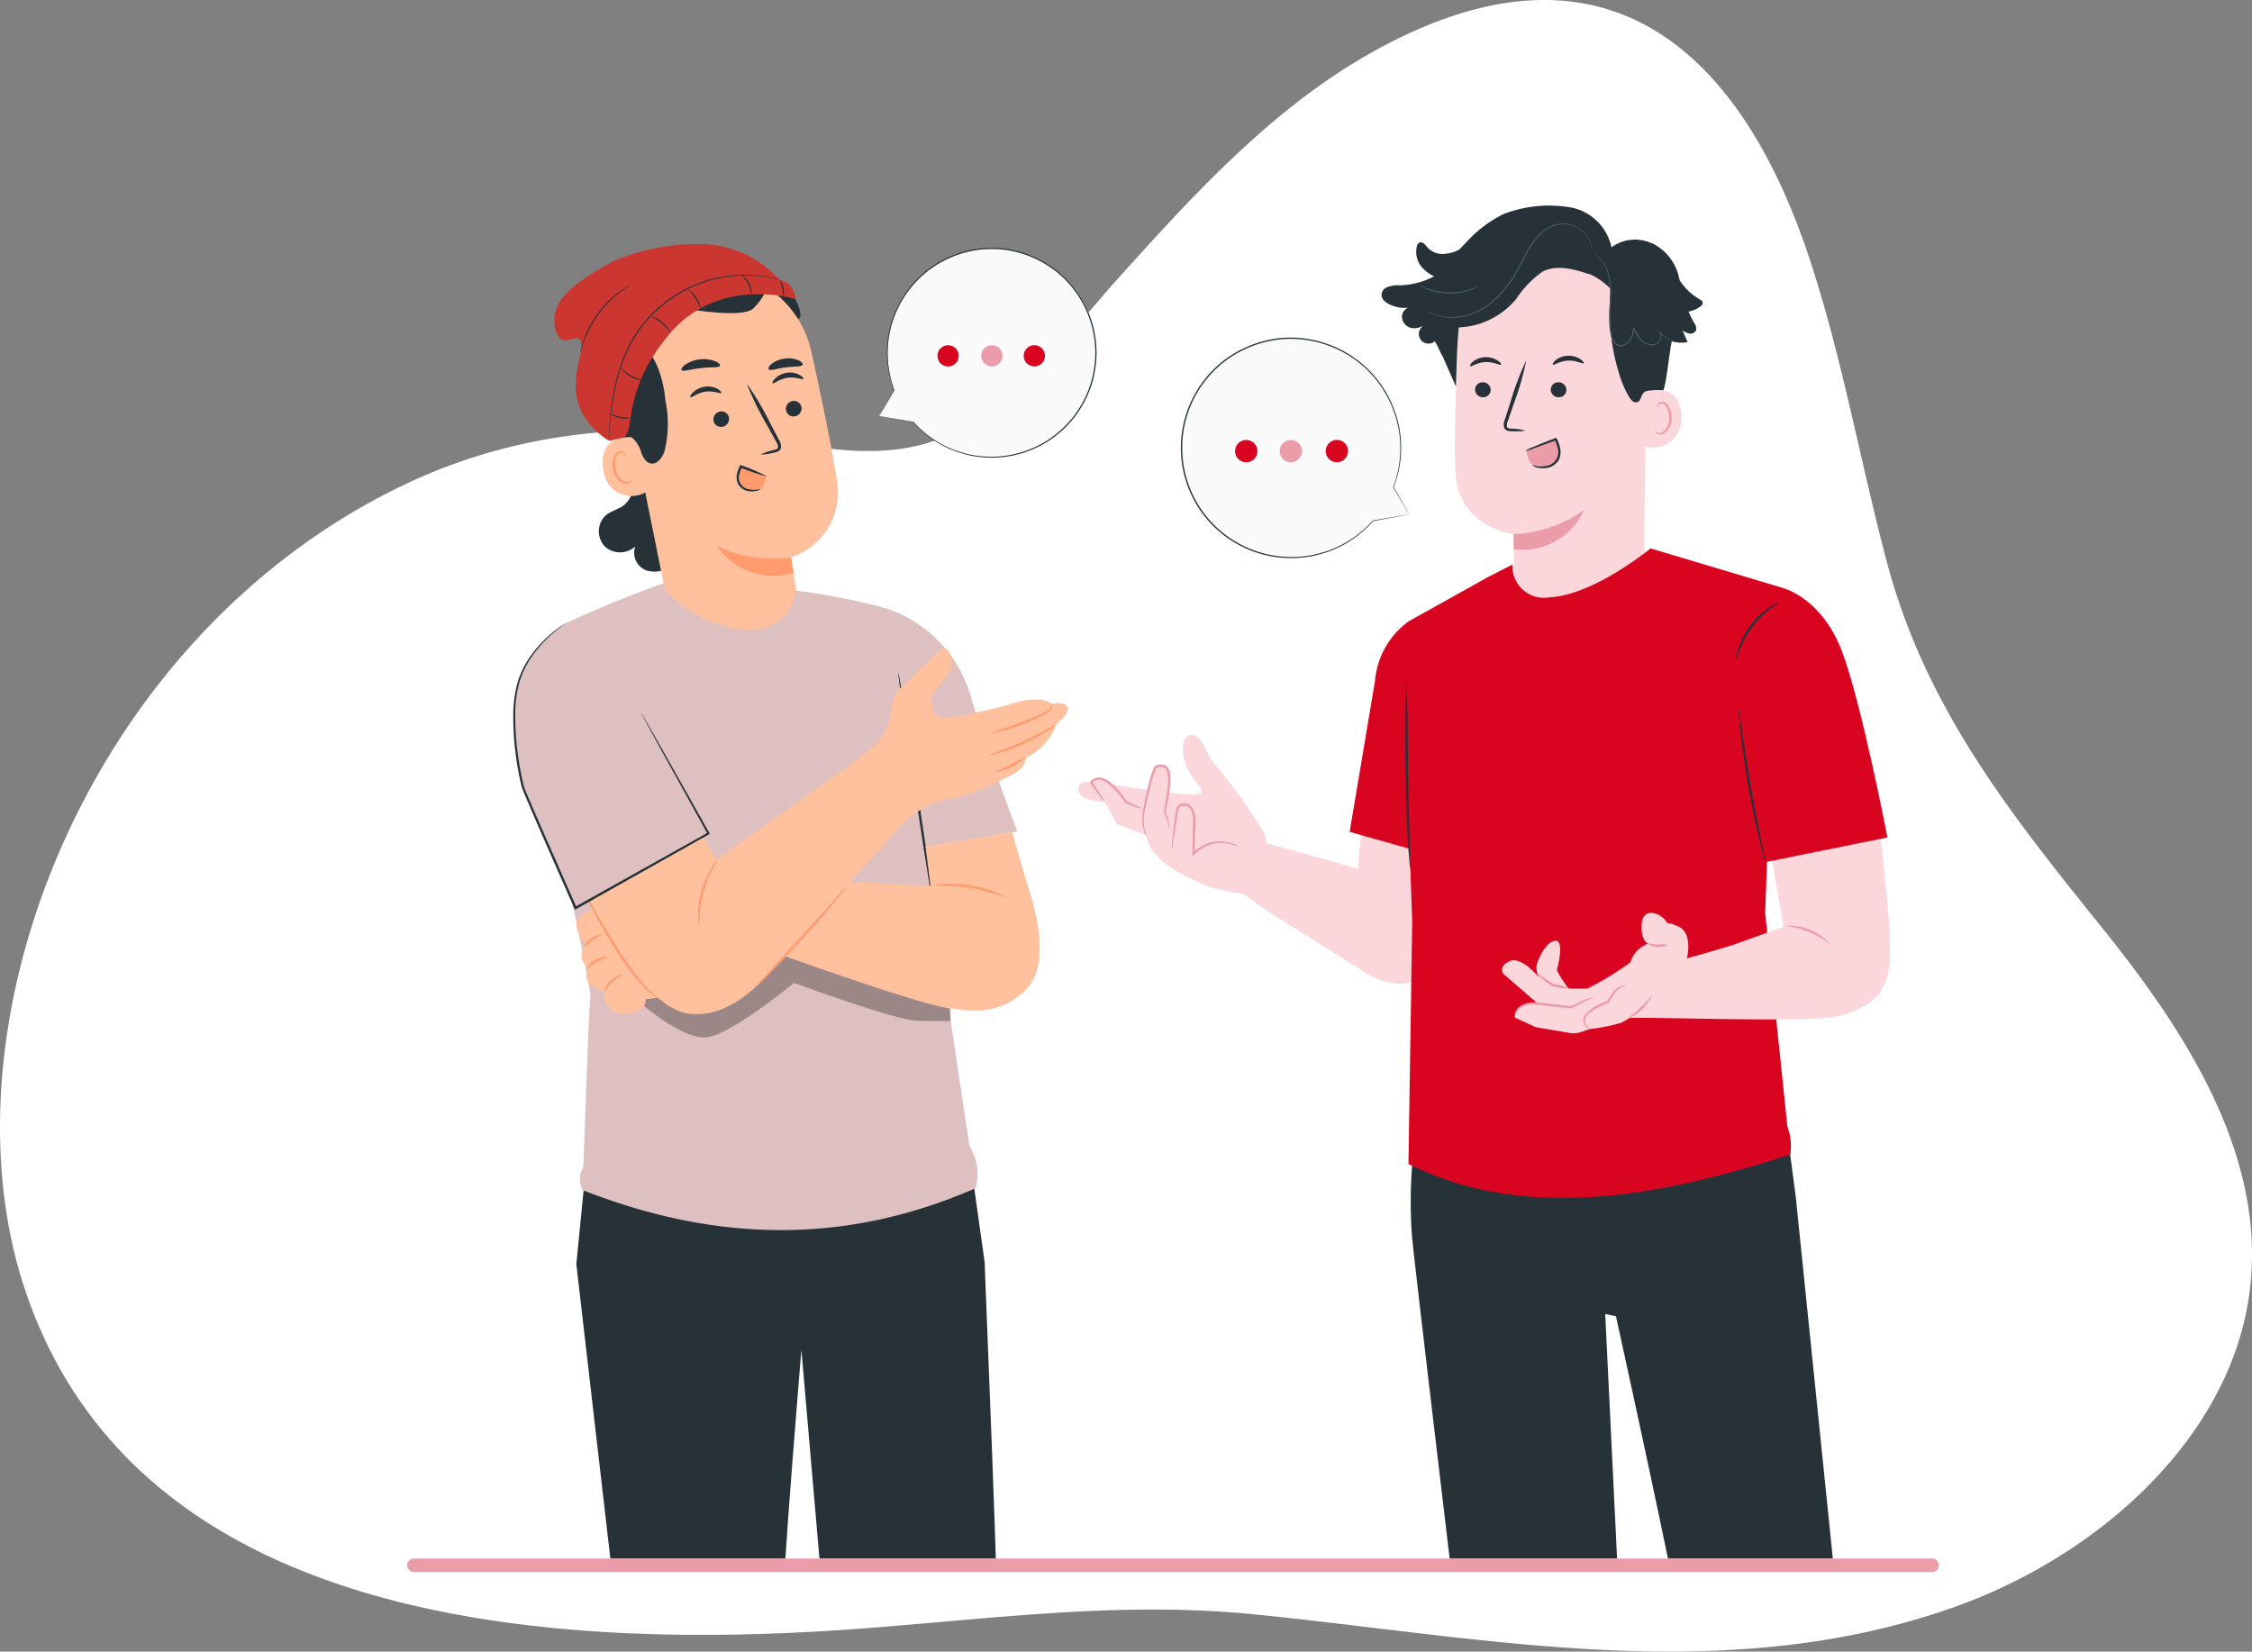 <svg xmlns="http://www.w3.org/2000/svg" xmlns:xlink="http://www.w3.org/1999/xlink" width="167.607" height="122.924" viewBox="0 0 167.607 122.924">
  <rect x="0" y="0" width="167.607" height="122.924" fill="#808080" stroke="none"/>
  <defs>
    <clipPath id="clip-path">
      <rect id="Rectangle_24059" data-name="Rectangle 24059" width="109" height="103" transform="translate(1053.105 753.408)" fill="#fff" stroke="#707070" stroke-width="1"/>
    </clipPath>
    <clipPath id="clip-path-2">
      <rect id="Rectangle_24056" data-name="Rectangle 24056" width="1.109" height="1.142" fill="none"/>
    </clipPath>
    <clipPath id="clip-path-3">
      <rect id="Rectangle_24058" data-name="Rectangle 24058" width="22.82" height="8.708" fill="none"/>
    </clipPath>
  </defs>
  <g id="Group_218006" data-name="Group 218006" transform="translate(-871.695 -755)">
    <path id="Path_34272" data-name="Path 34272" d="M-1965.962,975.87c-15.12,3.321-30.576.21-45.724-1.3-9.973-.992-19.587.359-29.583,1.092-25.412,1.864-53.6-1.415-61.731-24.9-6.774-19.57,4.174-48.607,27.769-60.1,8.161-3.975,16.469-4.759,24.577-3.943,4.868.49,10.3,2.357,15.542.391,5.532-2.075,9.624-7.833,13.363-11.982,5.564-6.177,11.441-12.651,18.906-16.827,17.123-9.577,27.306-.24,32.45,15.111,2.5,7.463,3.829,15.241,5.844,22.831,2.857,10.766,9.054,18.585,16.035,27.248,6.214,7.717,12.031,16.74,11.029,26.53-1.135,11.11-11.145,20.222-22.306,24.106a53.543,53.543,0,0,1-6.171,1.739" transform="translate(2976.674 -99.422)" fill="#fff"/>
    <g id="Mask_Group_6135" data-name="Mask Group 6135" transform="translate(-147.105 14.592)" clip-path="url(#clip-path)">
      <g id="Group_218005" data-name="Group 218005" transform="translate(1057.001 755.697)">
        <g id="Group_218001" data-name="Group 218001" transform="translate(49.685 9.838)">
          <path id="Path_121434" data-name="Path 121434" d="M179.127,16.022l-2.694.479A8.185,8.185,0,1,1,177.95,14l0,0Z" transform="translate(-162.129 -2.863)" fill="#fafafa"/>
          <path id="Path_121435" data-name="Path 121435" d="M179.031,15.921s-.022-.043-.071-.13l-.22-.389-.865-1.521a.02.02,0,0,0-.028-.007l-.006.006,0,0,.035.019a8.137,8.137,0,0,0,.228-5.208c-.061-.212-.146-.421-.22-.637a4.9,4.9,0,0,0-.275-.64A8.132,8.132,0,0,0,175.844,5a8.263,8.263,0,0,0-6.356-2.209,8.388,8.388,0,0,0-3.6,1.219,7.758,7.758,0,0,0-.808.57,4.682,4.682,0,0,0-.375.329c-.12.116-.252.22-.363.345a8.3,8.3,0,0,0-.652.772c-.1.137-.2.272-.3.412l-.263.439a8.221,8.221,0,0,0-.409,7.373,8.2,8.2,0,0,0,7.755,4.919,9.026,9.026,0,0,0,1.347-.146,10.826,10.826,0,0,0,1.218-.342,8.117,8.117,0,0,0,3.317-2.267l-.012.007,2.01-.371.511-.1c.114-.022.169-.034.169-.034s-.062.009-.179.028l-.519.087-2,.342a.023.023,0,0,0-.012.007,8.119,8.119,0,0,1-3.307,2.234,10.856,10.856,0,0,1-1.209.334,8.967,8.967,0,0,1-1.335.14,8.139,8.139,0,0,1-7.666-4.882,8.13,8.13,0,0,1,.408-7.286l.259-.434c.1-.139.2-.272.3-.407a8.151,8.151,0,0,1,.644-.763c.11-.124.24-.227.359-.341a4.582,4.582,0,0,1,.37-.325,7.736,7.736,0,0,1,.8-.563A8.306,8.306,0,0,1,169.5,2.885a8.186,8.186,0,0,1,6.291,2.175,8.075,8.075,0,0,1,1.752,2.389,4.839,4.839,0,0,1,.275.633c.074.214.158.421.22.631a8.106,8.106,0,0,1,.261,1.236,8.2,8.2,0,0,1-.46,3.938.02.02,0,0,0,.011.026.021.021,0,0,0,.024-.007l0,0h-.034l.88,1.5.231.389c.052.088.081.134.081.134" transform="translate(-162.033 -2.761)" fill="#263238"/>
          <path id="Path_121436" data-name="Path 121436" d="M177.178,29.042a.83.83,0,1,0-.83.83.83.83,0,0,0,.83-.83" transform="translate(-171.481 -20.592)" fill="#d9041f"/>
          <path id="Path_121437" data-name="Path 121437" d="M188.269,29.042a.83.83,0,1,0-.83.83.83.83,0,0,0,.83-.83" transform="translate(-179.252 -20.592)" fill="#ea9da8"/>
          <path id="Path_121438" data-name="Path 121438" d="M199.591,29.456a.83.83,0,1,0-1.133.3.83.83,0,0,0,1.133-.3" transform="translate(-187.262 -20.592)" fill="#d9041f"/>
        </g>
        <g id="Group_218002" data-name="Group 218002" transform="translate(27.234 3.153)">
          <path id="Path_121434-2" data-name="Path 121434" d="M162.17,15.39l2.564.456a7.791,7.791,0,1,0-1.444-2.385l0,0Z" transform="translate(-162.17 -2.865)" fill="#fafafa"/>
          <path id="Path_121435-2" data-name="Path 121435" d="M162.033,15.287s.021-.041.068-.124l.209-.37.824-1.448a.019.019,0,0,1,.026-.007l.006.005,0,0-.034.018a7.745,7.745,0,0,1-.217-4.957c.058-.2.139-.4.209-.606a4.664,4.664,0,0,1,.262-.609,7.741,7.741,0,0,1,1.677-2.3,7.864,7.864,0,0,1,6.05-2.1,7.983,7.983,0,0,1,3.427,1.161,7.381,7.381,0,0,1,.769.543,4.458,4.458,0,0,1,.357.313c.114.11.24.209.346.329a7.9,7.9,0,0,1,.621.735c.095.131.193.259.285.392l.25.418a7.825,7.825,0,0,1,.39,7.018,7.8,7.8,0,0,1-7.381,4.682,8.591,8.591,0,0,1-1.282-.139,10.3,10.3,0,0,1-1.159-.326,7.725,7.725,0,0,1-3.157-2.157l.012.007-1.913-.353-.486-.091-.161-.032s.059.008.17.027l.493.083,1.9.326a.022.022,0,0,1,.012.007,7.727,7.727,0,0,0,3.147,2.126,10.334,10.334,0,0,0,1.151.318,8.534,8.534,0,0,0,1.271.133,7.746,7.746,0,0,0,7.3-4.647,7.738,7.738,0,0,0-.388-6.935l-.247-.413c-.091-.132-.188-.258-.282-.387a7.761,7.761,0,0,0-.613-.726c-.1-.118-.229-.216-.342-.325a4.36,4.36,0,0,0-.352-.309,7.366,7.366,0,0,0-.76-.536,7.9,7.9,0,0,0-3.386-1.15,7.791,7.791,0,0,0-5.988,2.07,7.686,7.686,0,0,0-1.667,2.274,4.606,4.606,0,0,0-.262.6c-.07.2-.151.4-.21.6a7.723,7.723,0,0,0-.249,1.177,7.809,7.809,0,0,0,.438,3.748.019.019,0,0,1-.011.025.02.02,0,0,1-.023-.007l0,0h.032l-.838,1.425-.219.37c-.05.084-.077.128-.077.128" transform="translate(-162.033 -2.761)" fill="#263238"/>
          <path id="Path_121436-2" data-name="Path 121436" d="M175.519,29a.79.79,0,1,1,.79.79.79.79,0,0,1-.79-.79" transform="translate(-164.763 -20.96)" fill="#d9041f"/>
          <path id="Path_121437-2" data-name="Path 121437" d="M186.61,29a.79.79,0,1,1,.79.79.79.79,0,0,1-.79-.79" transform="translate(-179.014 -20.96)" fill="#ea9da8"/>
          <path id="Path_121438-2" data-name="Path 121438" d="M198.149,29.4a.79.79,0,1,1,1.079.289.79.79,0,0,1-1.079-.289" transform="translate(-193.705 -20.96)" fill="#d9041f"/>
        </g>
        <g id="Group_218003" data-name="Group 218003" transform="translate(42.052)">
          <path id="Path_121444" data-name="Path 121444" d="M246.8,377.954l.388,8.074s-7.953,3.112-8.025,4.612l15.447-.2-.1-12.606Z" transform="translate(-213.967 -245.41)" fill="#263238"/>
          <path id="Path_121445" data-name="Path 121445" d="M274.279,399.055a.641.641,0,0,1,.445.725.606.606,0,0,1-.7.455.676.676,0,0,1-.468-.77.627.627,0,0,1,.784-.39" transform="translate(-236.288 -259.178)" fill="#e0e0e0"/>
          <path id="Path_121446" data-name="Path 121446" d="M254.6,411.446l-.059-1.27-14.788.668s-.684.313-.6.8Z" transform="translate(-213.953 -266.418)" fill="#455a64"/>
          <path id="Path_121447" data-name="Path 121447" d="M261.342,400.863c0,.077.381.106.755.348s.576.561.645.53c.069-.016-.049-.472-.507-.756s-.91-.191-.893-.121" transform="translate(-228.371 -260.321)" fill="#fff"/>
          <path id="Path_121448" data-name="Path 121448" d="M256.744,402.942c-.016.074.312.2.572.521s.339.662.414.658c.071.011.117-.438-.214-.83s-.772-.421-.772-.348" transform="translate(-225.384 -261.698)" fill="#fff"/>
          <path id="Path_121449" data-name="Path 121449" d="M253.042,406.218c.069.015.169-.369-.03-.785s-.554-.579-.585-.515.19.285.348.63.192.664.267.67" transform="translate(-222.577 -262.993)" fill="#fff"/>
          <path id="Path_121450" data-name="Path 121450" d="M261.659,395.193c.033.069.377-.041.8-.017s.761.156.8.09-.285-.335-.788-.356-.853.224-.816.283" transform="translate(-228.575 -256.5)" fill="#fff"/>
          <path id="Path_121451" data-name="Path 121451" d="M311.569,385.883l.837,9.743-1.527,7.9a1,1,0,0,0,.845,1.187.973.973,0,0,0,.849-.315c1.377-1.524,6.414-7.156,6.313-7.865-.116-.822-.21-10.337-.21-10.337Z" transform="translate(-260.534 -250.639)" fill="#263238"/>
          <path id="Path_121452" data-name="Path 121452" d="M313.323,423.231l7.121-8.839.026.414a1.524,1.524,0,0,1-.29,1c-.564.768-2.168,2.854-5.979,7.11a.977.977,0,0,1-.878.316" transform="translate(-262.134 -269.157)" fill="#455a64"/>
          <g id="Group_217995" data-name="Group 217995" transform="translate(55.924 142.101)" opacity="0.6">
            <g id="Group_217994" data-name="Group 217994">
              <g id="Group_217993" data-name="Group 217993" clip-path="url(#clip-path-2)">
                <path id="Path_121453" data-name="Path 121453" d="M327.047,405.563a.613.613,0,0,0-.114.8.569.569,0,0,0,.781.121.647.647,0,0,0,.115-.849A.589.589,0,0,0,327,405.6" transform="translate(-326.833 -405.448)" fill="#fff"/>
              </g>
            </g>
          </g>
          <path id="Path_121454" data-name="Path 121454" d="M315.1,425.132a3.017,3.017,0,0,0-.891-.7,2.962,2.962,0,0,0-1.12-.143c-.01-.023.107-.107.33-.154a1.521,1.521,0,0,1,.871.1,1.54,1.54,0,0,1,.684.557c.125.193.149.336.126.346" transform="translate(-261.979 -275.465)" fill="#fff"/>
          <path id="Path_121455" data-name="Path 121455" d="M313.721,429.749a7.991,7.991,0,0,0-.878-.364,7.862,7.862,0,0,0-.947-.062,1.083,1.083,0,0,1,.994-.148c.576.131.879.544.83.574" transform="translate(-261.206 -278.731)" fill="#fff"/>
          <path id="Path_121456" data-name="Path 121456" d="M317.033,420.154a9.816,9.816,0,0,0-1.317-.655,9.7,9.7,0,0,0-1.448-.245,2.157,2.157,0,0,1,1.512.04,2.188,2.188,0,0,1,1.253.859" transform="translate(-262.747 -272.246)" fill="#fff"/>
          <path id="Path_121457" data-name="Path 121457" d="M317.467,412.9c-.022.06-.567-.131-1.26-.111s-1.23.224-1.254.165a2.418,2.418,0,0,1,2.514-.054" transform="translate(-263.192 -267.975)" fill="#fff"/>
          <path id="Path_121458" data-name="Path 121458" d="M316.878,404.632a3.091,3.091,0,0,0-2.563.257c-.017-.019.08-.149.294-.293a2.124,2.124,0,0,1,1.924-.193c.237.1.357.207.345.229" transform="translate(-262.777 -262.574)" fill="#fff"/>
          <path id="Path_121459" data-name="Path 121459" d="M314.893,399.68a.853.853,0,0,1-.036-.368,2.6,2.6,0,0,1,.228-.986,1.139,1.139,0,0,1,.446-.574.392.392,0,0,1,.452.06.661.661,0,0,1,.18.431,1.411,1.411,0,0,1-1.137,1.387,1.609,1.609,0,0,1-1.641-.754.578.578,0,0,1-.056-.471.389.389,0,0,1,.393-.235,1.368,1.368,0,0,1,.654.293,2.843,2.843,0,0,1,.7.716.874.874,0,0,1,.169.327,4.532,4.532,0,0,0-.956-.917,1.283,1.283,0,0,0-.577-.241.207.207,0,0,0-.215.127.4.4,0,0,0,.055.308,1.436,1.436,0,0,0,1.43.638,1.225,1.225,0,0,0,.982-1.164.481.481,0,0,0-.113-.306.213.213,0,0,0-.249-.037,1.026,1.026,0,0,0-.387.479,3.857,3.857,0,0,0-.326,1.288" transform="translate(-262.118 -258.319)" fill="#fff"/>
          <path id="Path_121460" data-name="Path 121460" d="M238.7,185.751a35.237,35.237,0,0,0-.747,10.214c.164,2.171,7.379,62.218,7.379,62.218h9.74l-2.738-56.436.8.176s5.317,24.07,5.751,27.967c.39,3.5,5.165,31.036,5.165,31.036l9.19-.1-3.419-35.539-3.31-32.3-1.245-9.4Z" transform="translate(-213.118 -119.242)" fill="#263238"/>
          <path id="Path_121461" data-name="Path 121461" d="M261.3,33.28l.208-17.1c.19-4.251-2.125-7.905-6.379-7.978l-.394.016a7.607,7.607,0,0,0-7.289,7.3c-.145,3.685-.257,7.759-.151,9.729.219,4.077,4.325,4.543,4.325,4.543s.025,2.482.023,3.68l-.958,2.8,3.357-.818Z" transform="translate(-219.219 -5.33)" fill="#fbd6db"/>
          <path id="Path_121462" data-name="Path 121462" d="M259.711,66.491a9.865,9.865,0,0,0,5.247-1.79,5.071,5.071,0,0,1-5.237,2.921Z" transform="translate(-227.312 -42.024)" fill="#ea9da8"/>
          <path id="Path_121463" data-name="Path 121463" d="M251.518,38.108a.583.583,0,0,0,.586.565.557.557,0,0,0,.579-.55.583.583,0,0,0-.585-.565.558.558,0,0,0-.579.551" transform="translate(-221.99 -24.394)" fill="#263238"/>
          <path id="Path_121464" data-name="Path 121464" d="M250.469,32.9c.075.073.5-.272,1.13-.3s1.1.27,1.164.191c.032-.035-.047-.17-.253-.307a1.6,1.6,0,0,0-.936-.247,1.536,1.536,0,0,0-.9.331c-.187.156-.246.3-.209.328" transform="translate(-221.302 -20.94)" fill="#263238"/>
          <path id="Path_121465" data-name="Path 121465" d="M267.6,38.108a.583.583,0,0,0,.586.565.558.558,0,0,0,.579-.55.584.584,0,0,0-.586-.565.558.558,0,0,0-.579.551" transform="translate(-232.437 -24.394)" fill="#263238"/>
          <path id="Path_121466" data-name="Path 121466" d="M268.02,32.59c.075.073.5-.272,1.131-.3s1.1.271,1.164.191c.032-.035-.047-.169-.254-.307a1.6,1.6,0,0,0-.936-.247,1.537,1.537,0,0,0-.9.33c-.186.156-.246.3-.209.328" transform="translate(-232.702 -20.738)" fill="#263238"/>
          <path id="Path_121467" data-name="Path 121467" d="M259.2,38.122a4.159,4.159,0,0,0-1.026-.142c-.161-.01-.314-.035-.345-.144a.813.813,0,0,1,.087-.479l.423-1.239a20.969,20.969,0,0,0,.932-3.232,20.967,20.967,0,0,0-1.19,3.15l-.4,1.245a.93.93,0,0,0-.057.632.4.4,0,0,0,.273.223,1.106,1.106,0,0,0,.273.027,4.092,4.092,0,0,0,1.032-.041" transform="translate(-225.927 -21.361)" fill="#263238"/>
          <path id="Path_121470" data-name="Path 121470" d="M287.328,39.315c.068-.033,2.769-.945,2.8,1.848a2.1,2.1,0,0,1-2.789,2.163c-.006-.08-.006-4.011-.006-4.011" transform="translate(-245.249 -25.427)" fill="#fbd6db"/>
          <path id="Path_121471" data-name="Path 121471" d="M289.747,43.925c.012-.009.049.034.131.07a.487.487,0,0,0,.364,0,1.2,1.2,0,0,0,.547-1.085,1.608,1.608,0,0,0-.143-.7.561.561,0,0,0-.369-.37.247.247,0,0,0-.286.136c-.037.079-.019.134-.033.139s-.06-.046-.039-.162a.308.308,0,0,1,.108-.176.366.366,0,0,1,.268-.074.685.685,0,0,1,.512.428,1.654,1.654,0,0,1,.176.777,1.263,1.263,0,0,1-.7,1.213.521.521,0,0,1-.445-.07c-.087-.068-.1-.13-.093-.136" transform="translate(-246.819 -27.092)" fill="#ea9da8"/>
          <path id="Path_121472" data-name="Path 121472" d="M231.684,6.52a.661.661,0,0,1,.306-.39,2.037,2.037,0,0,1,1.043-.181,5.883,5.883,0,0,0,2.548-.671,2.912,2.912,0,0,1-.757-.519,1.753,1.753,0,0,1-.524-1.737.39.39,0,0,1,.216-.27c.181-.057.342.119.47.259a1.509,1.509,0,0,0,1.427.585,2.475,2.475,0,0,0,1.058-.326l.035-.039c.144-.152.284-.3.422-.436h0a9.24,9.24,0,0,1,2.86-2.171,9.49,9.49,0,0,1,5.061-.456,3.834,3.834,0,0,1,2.93,2.95,2.95,2.95,0,0,1,2.962-.312l.024-.011A3.709,3.709,0,0,1,253.81,5.4c.018.06.034.121.051.182a4.286,4.286,0,0,0,1.471,1.4c.105.06.226.133.24.253s-.086.219-.182.29a2.157,2.157,0,0,1-.871.374,4.823,4.823,0,0,0,.367.756c.124.205.272.451.168.668a.456.456,0,0,1-.475.213,1.339,1.339,0,0,1-.506-.222l.372.862a2.555,2.555,0,0,1-1.177-.065c-.218,1.034-.369,2.946-.627,3.648a4.248,4.248,0,0,0-1.295.071c-.482.166-.287,1.02-.92.784-.322-.12-.827-1.329-.938-1.654a15.947,15.947,0,0,1-.767-6.742,5.125,5.125,0,0,0-1.6-1.124l.049.043c-1.146-.384-2.442-.759-3.52-.211a7.531,7.531,0,0,0-1.94,2.006,5.847,5.847,0,0,1-4.29,2.148c-.146,1.235-.171,3.251-.218,4.4L236.2,11.2v.009c-.081-.134-.148-.27-.213-.405l-.022-.041v-.005a7.238,7.238,0,0,0-.331-.651l-.011.01a.719.719,0,0,1-1.061-.949,1.627,1.627,0,0,1,.344-.353,1.138,1.138,0,0,1-1.08.293.892.892,0,0,1-.641-.875.758.758,0,0,1,.445-.614,2.559,2.559,0,0,1-1.461-.3c-.289-.161-.575-.428-.482-.791" transform="translate(-209.096 0)" fill="#263238"/>
          <path id="Path_121473" data-name="Path 121473" d="M276.838,10.271a3.515,3.515,0,0,1,.414.37,2.933,2.933,0,0,1,.643,1.35,5.179,5.179,0,0,1,.116,1.037c.006.376-.02.78-.044,1.2a10.736,10.736,0,0,0-.015,1.341,4.669,4.669,0,0,0,.1.706,1.47,1.47,0,0,0,.3.682.617.617,0,0,0,.579.188.918.918,0,0,0,.516-.3,2.116,2.116,0,0,0,.382-1.044l-.086.011a3.429,3.429,0,0,0,.507.851,1.22,1.22,0,0,0,.8.424.783.783,0,0,0,.421-.079.679.679,0,0,0,.283-.285.7.7,0,0,0,.083-.363.509.509,0,0,0-.135-.316l-.043.039a2.634,2.634,0,0,0,.885.649,2.354,2.354,0,0,0,.273.1.429.429,0,0,0,.1.023.559.559,0,0,0-.093-.038c-.061-.024-.152-.06-.265-.116a2.718,2.718,0,0,1-.855-.659l-.043.039a.524.524,0,0,1,.034.607.614.614,0,0,1-.256.253.715.715,0,0,1-.381.067,1.141,1.141,0,0,1-.743-.4,3.374,3.374,0,0,1-.489-.833l-.06-.13-.026.142a2.046,2.046,0,0,1-.363,1,.828.828,0,0,1-.462.268.52.52,0,0,1-.492-.159,1.4,1.4,0,0,1-.274-.639,4.683,4.683,0,0,1-.1-.691,10.94,10.94,0,0,1,.01-1.329c.021-.425.044-.83.035-1.211a5.121,5.121,0,0,0-.13-1.051,2.889,2.889,0,0,0-.681-1.36,1.659,1.659,0,0,0-.442-.345" transform="translate(-238.435 -6.672)" fill="#455a64"/>
          <path id="Path_121474" data-name="Path 121474" d="M240.891,10.189s.01.011.033.028l.1.073a1.358,1.358,0,0,0,.175.109,2.153,2.153,0,0,0,.25.128,3.629,3.629,0,0,0,1.753.3,4.632,4.632,0,0,0,2.457-.939,8.019,8.019,0,0,0,2.091-2.467c.292-.5.528-1.008.79-1.48a5.416,5.416,0,0,1,.9-1.255,2.793,2.793,0,0,1,1.17-.728,1.989,1.989,0,0,1,.62-.079,2.2,2.2,0,0,1,.57.1,2.367,2.367,0,0,1,1.326,1.1,2.848,2.848,0,0,1,.218.611.151.151,0,0,0,0-.043c-.006-.034-.013-.075-.021-.125a2.078,2.078,0,0,0-.161-.46,2.336,2.336,0,0,0-.465-.615,2.386,2.386,0,0,0-.873-.528,2.261,2.261,0,0,0-.588-.113,2.071,2.071,0,0,0-.645.076,2.854,2.854,0,0,0-1.21.742,5.446,5.446,0,0,0-.919,1.272c-.265.475-.5.984-.791,1.478a8.027,8.027,0,0,1-2.061,2.444,4.607,4.607,0,0,1-2.409.942,3.677,3.677,0,0,1-1.733-.261,5.786,5.786,0,0,1-.576-.3" transform="translate(-215.088 -2.469)" fill="#455a64"/>
          <path id="Path_121475" data-name="Path 121475" d="M239.771,16.914a.624.624,0,0,0,.148.1,3.194,3.194,0,0,0,.437.216,4.213,4.213,0,0,0,.69.218,4.451,4.451,0,0,0,1.764.036,4.206,4.206,0,0,0,.7-.189,3.141,3.141,0,0,0,.445-.2A.662.662,0,0,0,244.1,17c-.008-.016-.233.1-.619.227a4.781,4.781,0,0,1-.691.166,4.757,4.757,0,0,1-1.731-.035,4.864,4.864,0,0,1-.684-.195c-.381-.141-.6-.269-.609-.253" transform="translate(-214.36 -10.984)" fill="#455a64"/>
          <path id="Path_121476" data-name="Path 121476" d="M262.358,50.447c.049,0,2.2-.843,2.2-.843s.624,1.245-.131,1.817a1.3,1.3,0,0,1-1.818-.13,5.556,5.556,0,0,1-.253-.845" transform="translate(-229.031 -32.219)" fill="#ea9da8"/>
          <path id="Path_121477" data-name="Path 121477" d="M262.693,51.324a2.5,2.5,0,0,0,.3.1,2.154,2.154,0,0,0,.842-.05l-.006,0A1.037,1.037,0,0,0,264.54,50a2.448,2.448,0,0,0-.209-.554l.11.039c-.653.246-1.228.454-1.641.6a3.033,3.033,0,0,1-.674.2,3.032,3.032,0,0,1,.632-.3c.4-.171.969-.4,1.619-.654l.073-.028.037.068a2.482,2.482,0,0,1,.231.6,1.353,1.353,0,0,1-.109,1.039,1.327,1.327,0,0,1-.732.517h-.006a1.948,1.948,0,0,1-.895-.012c-.212-.061-.292-.17-.283-.175" transform="translate(-228.881 -32.012)" fill="#263238"/>
          <path id="Path_121478" data-name="Path 121478" d="M203.674,135.291l7.369,4.625c2.656,1.4,4.577.388,5.217-1.859l-.067-8.228a55.779,55.779,0,0,0-5.391-2.6c-.237-.036-.593,4.779-.593,4.779l-7.095-1.987-1.793,3.626Z" transform="translate(-189.387 -82.639)" fill="#fbd6db"/>
          <path id="Path_121479" data-name="Path 121479" d="M180.915,119.474a39.763,39.763,0,0,0-3.149-4.408c-1.121-1.18-1.151-2.47-1.947-2.577s-.944,1.014-.56,2.164,1.416,1.741,1.121,2.154-6.681-.665-6.681-.665-.826-.844-1.475-.136c0,0-1.03-.245-.951.555.084.856,1.954.891,1.954.891l.927,1.657,2.155.8a2.96,2.96,0,0,0,.773,1.534,5.975,5.975,0,0,0,1.2.987,18.872,18.872,0,0,0,2.98,1.432c.974.236,2.272.443,2.272.443l1.77-3.541a2.5,2.5,0,0,0-.391-1.286" transform="translate(-167.268 -73.059)" fill="#fbd6db"/>
          <path id="Path_121480" data-name="Path 121480" d="M181.244,124.252a3.623,3.623,0,0,1-.242-1.476c.077-.676.715-3.673,1.005-3.731s.793-.232.928.58a11.193,11.193,0,0,1-.329,2.777,4.243,4.243,0,0,1,.353,1.3" transform="translate(-176.18 -77.286)" fill="#fbd6db"/>
          <path id="Path_121481" data-name="Path 121481" d="M182.853,123.535c-.015,0-.029-.151-.1-.415a4.165,4.165,0,0,0-.15-.472c-.035-.09-.075-.185-.12-.286l-.035-.08a.184.184,0,0,1,0-.117l.034-.177a17.113,17.113,0,0,0,.259-1.7,2.857,2.857,0,0,0-.041-.981.534.534,0,0,0-.259-.363.811.811,0,0,0-.49.013c-.034-.015-.075.073-.114.149a2.665,2.665,0,0,0-.1.248c-.06.169-.112.34-.161.509-.1.338-.18.668-.255.984-.149.631-.274,1.2-.354,1.684a3.055,3.055,0,0,0,.072,1.135,3.925,3.925,0,0,1,.1.416,1.292,1.292,0,0,1-.164-.4,2.84,2.84,0,0,1-.131-1.171c.066-.492.177-1.068.318-1.705.072-.318.152-.651.247-.994.048-.172.1-.346.161-.522.031-.088.064-.176.106-.265a.909.909,0,0,1,.075-.135.335.335,0,0,1,.063-.073.245.245,0,0,1,.07-.034l.034-.007a.962.962,0,0,1,.6,0,.706.706,0,0,1,.357.479,2.953,2.953,0,0,1,.036,1.047,14.53,14.53,0,0,1-.3,1.71l-.041.175c-.006.04-.014.035-.006.051l.03.076c.042.1.079.2.109.3a3.406,3.406,0,0,1,.123.492,1.222,1.222,0,0,1,.026.43" transform="translate(-176.074 -77.118)" fill="#ea9da8"/>
          <path id="Path_121482" data-name="Path 121482" d="M192.107,130.2a7.438,7.438,0,0,0-.98-.249,2.693,2.693,0,0,0-1.114.1,2.841,2.841,0,0,0-1.2.745l-.152.158,0-.216c.008-.571.018-1.191.027-1.84v-.009l.016-.2a2.94,2.94,0,0,0-.1-1.1.6.6,0,0,0-.739-.4.4.4,0,0,0-.172.112.415.415,0,0,0-.074.191c-.035.154-.06.308-.085.457-.045.3-.088.574-.127.832-.071.482-.131.886-.178,1.208a1.8,1.8,0,0,1-.092.44,2.591,2.591,0,0,1,.021-.448c.023-.287.063-.7.121-1.216.029-.257.063-.537.105-.838.022-.151.045-.306.078-.468.007-.04.02-.084.031-.126a.416.416,0,0,1,.073-.136.571.571,0,0,1,.243-.165.725.725,0,0,1,.576.042.821.821,0,0,1,.387.453,3.046,3.046,0,0,1,.115,1.173l-.018.21V128.9c-.014.649-.027,1.269-.039,1.84l-.149-.057a2.917,2.917,0,0,1,1.289-.77,2.7,2.7,0,0,1,1.17-.068,2.3,2.3,0,0,1,.425.1,1.664,1.664,0,0,1,.3.117,1,1,0,0,1,.238.13" transform="translate(-180.172 -82.483)" fill="#ea9da8"/>
          <path id="Path_121483" data-name="Path 121483" d="M173.661,123.838a8.228,8.228,0,0,1-1.27-.441l-.022-.008-.016-.026a5.225,5.225,0,0,0-.539-.686,7.022,7.022,0,0,0-.721-.715,1.269,1.269,0,0,0-.662-.3.685.685,0,0,0-.559.238v-.093c.293.435.534.8.7,1.065a1.815,1.815,0,0,1,.238.427,1.863,1.863,0,0,1-.316-.373c-.187-.246-.448-.6-.753-1.027l-.034-.048.035-.045a.839.839,0,0,1,.7-.322,1.413,1.413,0,0,1,.765.333,6.38,6.38,0,0,1,.738.744,4.66,4.66,0,0,1,.539.733l-.037-.034a8.206,8.206,0,0,1,1.215.577" transform="translate(-168.851 -78.907)" fill="#ea9da8"/>
          <path id="Path_121484" data-name="Path 121484" d="M229.3,88.3a6.121,6.121,0,0,0-2.516,4.459L224.9,103.974l5.364,1.52,1.857-12.754Z" transform="translate(-204.704 -57.35)" fill="#d9041f"/>
          <path id="Path_121485" data-name="Path 121485" d="M243.143,74.911l-6.006,3.346c-.5,3.351.253,22.265.253,22.265l-.28,18.136c8.42,4.167,18.125,2.643,28.417-.712a4.129,4.129,0,0,0-.216-2.077l-1.65-15.9s.426-12.286.426-12.516.921-11.662.921-11.662l-9.882-2.953s-4.191,3.477-7.534,3.644a2.329,2.329,0,0,1-2.731-2.446Z" transform="translate(-212.537 -47.311)" fill="#d9041f"/>
          <path id="Path_121486" data-name="Path 121486" d="M236.822,101.057a3.182,3.182,0,0,1,.036.549c.008.386.018.889.03,1.5.016,1.295.037,3.023.06,4.934.027,1.927.068,3.67.113,4.932.022.606.04,1.109.054,1.494a3.2,3.2,0,0,1,0,.55,3.183,3.183,0,0,1-.072-.545c-.034-.352-.074-.862-.111-1.493-.078-1.262-.139-3.007-.167-4.935s-.021-3.673-.006-4.936c.011-.607.021-1.11.028-1.5a3.171,3.171,0,0,1,.035-.549" transform="translate(-212.396 -65.638)" fill="#263238"/>
          <path id="Path_121487" data-name="Path 121487" d="M266.82,153.92a22.776,22.776,0,0,1-3.215,1.966H262.2s-.9-1.248-.85-1.435.584-2.231-.159-2.125-1.249,1.431-1.355,1.778a1.7,1.7,0,0,0,.133.905s-1.275-1.567-2.152-1.169-.451.956-.451.956l2.55,2.205s-1.727-.212-1.7,1.036l1.541.717,2.512.426a1.839,1.839,0,0,0,.907-.075l.614-.212a13.584,13.584,0,0,0,2.315-.459,5.3,5.3,0,0,0,1.688-1.251l3.227-3.557s.451-1.833-.585-2.338-.691-.027-1.036-.505-1.684-1.067-1.753.372c-.054,1.115.425,1.381.5,1.381a2.083,2.083,0,0,0-1.328,1.382" transform="translate(-225.719 -97.591)" fill="#fbd6db"/>
          <path id="Path_121488" data-name="Path 121488" d="M267.206,164.236a5.225,5.225,0,0,1-1.347-.181l-.017,0-.014-.009-.039-.025c-.65-.417-1.142-.846-1.07-.912.015,0,.125.085.342.222l.828.537.038.025-.031-.013a5.229,5.229,0,0,1,1.311.36" transform="translate(-230.559 -105.941)" fill="#ea9da8"/>
          <path id="Path_121489" data-name="Path 121489" d="M277.743,165.634c0,.018-.1.027-.273.09a1.576,1.576,0,0,0-.6.431l.006-.008-.479.782-.016.027-.033.011a5.08,5.08,0,0,0-.511.2,3.64,3.64,0,0,0-.825.5.642.642,0,0,0-.148,1.061c.084.094.138.141.13.152s-.075-.018-.18-.1a.788.788,0,0,1-.3-.488.644.644,0,0,1,.086-.4,1.569,1.569,0,0,1,.3-.346,3.428,3.428,0,0,1,.86-.536,4.507,4.507,0,0,1,.535-.205l-.049.038.5-.766,0-.006,0,0a1.46,1.46,0,0,1,.687-.416c.19-.043.3-.021.3-.009" transform="translate(-236.927 -107.573)" fill="#ea9da8"/>
          <path id="Path_121490" data-name="Path 121490" d="M288.325,156.763c.015-.024.092,0,.215.021a3.254,3.254,0,0,0,.491.037,2.458,2.458,0,0,1,.723.026c.011.048-.309.161-.725.157a1.382,1.382,0,0,1-.526-.1c-.129-.057-.19-.126-.178-.144" transform="translate(-245.896 -101.814)" fill="#ea9da8"/>
          <path id="Path_121491" data-name="Path 121491" d="M287.2,137.625s1.662-.455,3.376-.979l3.816-1.369-1.185-6.86,8.014-2.806s1.379,10.019,1.041,12.57c-.331,2.5-1.722,3.087-3.669,3.721s-16.208-.073-16.407.234,1.943-2.819,1.943-2.819Z" transform="translate(-241.898 -81.587)" fill="#fbd6db"/>
          <path id="Path_121492" data-name="Path 121492" d="M285.563,167.9a3.677,3.677,0,0,1-1.885,1.749c-.027-.047.461-.356.976-.838s.864-.941.909-.911" transform="translate(-242.878 -109.053)" fill="#ea9da8"/>
          <path id="Path_121493" data-name="Path 121493" d="M320.594,154.329a6.827,6.827,0,0,0-3.518-1.414,4.207,4.207,0,0,1,3.518,1.414" transform="translate(-264.571 -99.297)" fill="#ea9da8"/>
          <path id="Path_121494" data-name="Path 121494" d="M265.789,168.152c.008.025-.333.16-.864.426l-.434.219-.243.123-.065.032-.036.016a.147.147,0,0,1-.064.011l-.145-.014-1.278-.134-.662-.075a5.182,5.182,0,0,0-.609-.052,1.822,1.822,0,0,0-.969.206.918.918,0,0,0-.412.506c-.049.154-.051.246-.064.247s-.036-.094,0-.265a.938.938,0,0,1,.411-.6,1.865,1.865,0,0,1,1.04-.265,4.707,4.707,0,0,1,.622.042l.658.071,1.269.148.145.018c-.009.01.065-.025.1-.039l.245-.115.446-.2a3.3,3.3,0,0,1,.918-.309" transform="translate(-227.449 -109.216)" fill="#ea9da8"/>
          <path id="Path_121495" data-name="Path 121495" d="M311.862,81.266c.23.077,2.907.865,4.364,4.7s3.385,13.86,3.385,13.86l-9.139,1.846L309.1,89.254Z" transform="translate(-259.391 -52.783)" fill="#d9041f"/>
          <path id="Path_121496" data-name="Path 121496" d="M307.495,106.966a2.142,2.142,0,0,1,.085.445c.047.325.105.733.175,1.22.146,1.029.358,2.45.63,4.012s.554,2.972.765,3.99l.248,1.207a2.18,2.18,0,0,1,.07.448,2.161,2.161,0,0,1-.139-.431c-.079-.28-.183-.689-.3-1.2-.243-1.013-.545-2.42-.818-3.986s-.465-2.993-.578-4.028c-.057-.518-.1-.937-.118-1.228a2.151,2.151,0,0,1-.015-.453" transform="translate(-258.344 -69.476)" fill="#263238"/>
          <path id="Path_121497" data-name="Path 121497" d="M310.173,84.268a7.136,7.136,0,0,0-3.26,4.393,2.438,2.438,0,0,1,.142-.824,5.821,5.821,0,0,1,2.371-3.195,2.433,2.433,0,0,1,.747-.374" transform="translate(-257.966 -54.733)" fill="#263238"/>
        </g>
        <g id="Group_218004" data-name="Group 218004" transform="translate(0 2.876)">
          <path id="Path_121498" data-name="Path 121498" d="M31.066,383.267l.536,8.3-2.241,7.173a.936.936,0,0,0,1.507.985c1.452-1.272,6.77-5.978,6.747-6.647-.026-.775.15-9.632.15-9.632Z" transform="translate(-19.042 -251.817)" fill="#263238"/>
          <path id="Path_121499" data-name="Path 121499" d="M31.366,416.959l7.606-7.467-.018.386a1.409,1.409,0,0,1-.374.9c-.61.654-2.333,2.425-6.355,5.981a.936.936,0,0,1-.859.2" transform="translate(-20.373 -268.85)" fill="#455a64"/>
          <path id="Path_121500" data-name="Path 121500" d="M34.473,417.641c-.053.023-.237-.464-.768-.745a2.847,2.847,0,0,0-1.041-.248c-.007-.023.112-.088.327-.109a1.492,1.492,0,0,1,1.4.769c.1.192.106.328.083.334" transform="translate(-21.216 -273.424)" fill="#fff"/>
          <path id="Path_121501" data-name="Path 121501" d="M32.709,421.793c-.045.037-.325-.272-.79-.428a7.615,7.615,0,0,0-.885-.155,1.037,1.037,0,0,1,.952-.034c.53.181.772.6.724.618" transform="translate(-20.156 -276.383)" fill="#fff"/>
          <path id="Path_121502" data-name="Path 121502" d="M36.819,413.212a9.391,9.391,0,0,0-1.175-.744,9.34,9.34,0,0,0-1.338-.376,2.557,2.557,0,0,1,2.513,1.12" transform="translate(-22.282 -270.506)" fill="#fff"/>
          <path id="Path_121503" data-name="Path 121503" d="M37.913,406.659c-.027.054-.521-.18-1.176-.233s-1.181.081-1.2.023a2.322,2.322,0,0,1,2.374.209" transform="translate(-23.083 -266.721)" fill="#fff"/>
          <path id="Path_121504" data-name="Path 121504" d="M82.972,378.213l-.273,8.04s8.081,2.978,8.175,4.469l-15.609.031-.089-12.545Z" transform="translate(-48.829 -248.53)" fill="#263238"/>
          <path id="Path_121505" data-name="Path 121505" d="M82.026,399.212a.638.638,0,0,0-.439.728.612.612,0,0,0,.718.442.672.672,0,0,0,.461-.773.636.636,0,0,0-.8-.377" transform="translate(-52.984 -262.156)" fill="#e0e0e0"/>
          <path id="Path_121506" data-name="Path 121506" d="M75.431,411.657l.041-1.265,14.95.443s.7.3.618.791Z" transform="translate(-48.994 -269.434)" fill="#455a64"/>
          <path id="Path_121507" data-name="Path 121507" d="M94.728,400.806c0,.076-.383.112-.758.357s-.573.567-.644.537c-.07-.014.042-.47.5-.76s.917-.2.9-.134" transform="translate(-60.605 -263.163)" fill="#fff"/>
          <path id="Path_121508" data-name="Path 121508" d="M100.123,402.8c.018.074-.312.2-.571.527s-.332.664-.408.661c-.072.012-.125-.434.2-.83s.773-.431.775-.358" transform="translate(-64.361 -264.485)" fill="#fff"/>
          <path id="Path_121509" data-name="Path 121509" d="M104.53,406c-.069.016-.176-.364.019-.782s.551-.585.583-.521-.187.287-.342.632-.184.663-.26.671" transform="translate(-67.835 -265.73)" fill="#fff"/>
          <path id="Path_121510" data-name="Path 121510" d="M93.953,395.183c-.032.07-.382-.035-.812,0s-.767.167-.806.1.282-.338.79-.366.865.21.828.27" transform="translate(-59.971 -259.379)" fill="#fff"/>
          <path id="Path_121511" data-name="Path 121511" d="M43.784,208.42l-1.041-7.4-28.484-1.3-.87,8.8,3.068,26.546c.4,2.241.146,12.684.566,15.486.1.7,3.122,19.856,3.122,19.856H27.85s.445-18.931.508-20.5.362-12.145.362-14.841c0-3.274,1.419-20.154,1.419-20.154l1.977,22.821s-.163,6.915-.013,8.38c.26,2.557,2.236,23.7,2.236,23.7l8.651.172s1.8-24.668,1.855-29.428c.062-5.5-1.076-31.778-1.062-32.14" transform="translate(-8.696 -132.602)" fill="#263238"/>
          <path id="Path_121512" data-name="Path 121512" d="M79.616,85.714a9.74,9.74,0,0,1,6.228,6.794c1.187,4.026,3.386,9.762,3.386,9.762l-7.424,1.247Z" transform="translate(-51.712 -58.549)" fill="#dec0c0"/>
          <path id="Path_121513" data-name="Path 121513" d="M5.363,83.192s3.393-1.628,7.4-3.022h1.275l7.708.485a47.534,47.534,0,0,1,7.651,1.458s2.2,14.353,2.633,17.2c.467,3.075.933,6.241.933,6.241l2.475,16.532a3.9,3.9,0,0,1,.468,3.128c-8.635,3.781-18.234,4.482-29.254.148a1.688,1.688,0,0,1,.057-1.722c.113-3.364.366-10.678.519-12.93,0,0-1.214-6.836-2.1-9.46C4.064,98.117,2.291,93.081,2.291,90.5c0-2.381,3.072-7.3,3.072-7.3" transform="translate(-1.488 -54.949)" fill="#dec0c0"/>
          <g id="Group_218000" data-name="Group 218000" transform="translate(9.726 50.343)" opacity="0.3">
            <g id="Group_217999" data-name="Group 217999">
              <g id="Group_217998" data-name="Group 217998" clip-path="url(#clip-path-3)">
                <path id="Path_121514" data-name="Path 121514" d="M27.751,158.2s2.81,2.455,4.591,2.356S38.92,156.5,38.92,156.5s7.492,2.771,9.162,2.82,2.489.01,2.489.01v-3.922L39.463,151.85l-10.187,1.506Z" transform="translate(-27.751 -151.85)"/>
              </g>
            </g>
          </g>
          <path id="Path_121515" data-name="Path 121515" d="M81.75,99.188c.05-.008.721,4.163,1.5,9.313s1.368,9.333,1.318,9.341-.721-4.162-1.5-9.314S81.7,99.2,81.75,99.188" transform="translate(-53.096 -67.301)" fill="#263238"/>
          <path id="Path_121516" data-name="Path 121516" d="M14.812,148.567c-.07.026-1.337.468-1.417,1.227a2.26,2.26,0,0,0,.708,1.518,1.131,1.131,0,0,0,.145,1.718s-.693,1.358,1.224,1.758a1.4,1.4,0,0,0,1.017,1.6,1.837,1.837,0,0,0,1.939-.519.359.359,0,0,0,0-.479l2.275-.28s5.073-.559,5.632-1.078-.28-5.221-1.238-5.466-8.79-.542-10.287.006" transform="translate(-8.697 -99.173)" fill="#ffc09d"/>
          <path id="Path_121517" data-name="Path 121517" d="M20.677,163.3c.017.051-.382.2-.752.55s-.555.729-.6.708a1.618,1.618,0,0,1,1.357-1.258" transform="translate(-12.543 -108.933)" fill="#ff9b6c"/>
          <path id="Path_121518" data-name="Path 121518" d="M17.289,159.421c.019.054-.362.193-.786.408s-.678.519-.722.488.169-.412.636-.649a1.663,1.663,0,0,1,.872-.247" transform="translate(-10.246 -106.416)" fill="#ff9b6c"/>
          <path id="Path_121519" data-name="Path 121519" d="M16.353,154.891c.014.051-.3.173-.624.407s-.55.482-.593.451.127-.348.488-.6.721-.3.73-.258" transform="translate(-9.827 -103.471)" fill="#ff9b6c"/>
          <path id="Path_121520" data-name="Path 121520" d="M94.02,133.128c-.054.011,1.54,5.333,1.54,5.333L88.526,140.2l-.6-3.055-.369-2.952Z" transform="translate(-56.871 -89.346)" fill="#ffc09d"/>
          <path id="Path_121521" data-name="Path 121521" d="M47.438,142.339c.241.121,14.972.775,14.972.775s5.442-.2,6.861.585c0,0,1.829,5.071-.334,7.155-1.781,1.717-3.546,1.675-5.815,1.335-2.565-.384-13.941-4.523-13.941-4.523Z" transform="translate(-30.812 -95.328)" fill="#ffc09d"/>
          <path id="Path_121522" data-name="Path 121522" d="M94.686,145.082a21.411,21.411,0,0,0-2.633-.714,21.459,21.459,0,0,0-2.722-.184,2.737,2.737,0,0,1,.8-.111,9.133,9.133,0,0,1,3.832.643,2.742,2.742,0,0,1,.722.367" transform="translate(-58.022 -96.448)" fill="#ff9b6c"/>
          <path id="Path_121523" data-name="Path 121523" d="M73.608,101.041a9.979,9.979,0,0,0,.736-1.23c.2-.462.248-2.157.742-2.634s2.021-1.911,2.6-2.46.765-.9,1.123-.533a1.413,1.413,0,0,1,.086,1.643c-.329.6-1.471,1.634-1.3,2.234s.151,1.166,1.188,1.157a41.964,41.964,0,0,0,5.307-1.2c1.968-.467,2.423.166,2.423.166s.981-.232,1.184.209-.488,1.018-.792,1.26a4.53,4.53,0,0,1-2.235,2.524c-.285.172.37.664-1.787,1.617a14.148,14.148,0,0,1-3.474,1.35,7.12,7.12,0,0,0-4.286,2.274c-.068,0-4.258-4.054-3.48-4.711l1.968-1.663" transform="translate(-46.47 -63.953)" fill="#ffc09d"/>
          <path id="Path_121524" data-name="Path 121524" d="M105.779,105.69c0-.005.075.054.078.206a.678.678,0,0,1-.324.5,12.92,12.92,0,0,1-1.728.81,16.471,16.471,0,0,1-1.8.6,3.006,3.006,0,0,1-.774.152c-.014-.052,1.14-.376,2.51-.921.68-.273,1.309-.536,1.723-.748a.644.644,0,0,0,.326-.4c.019-.123-.024-.194-.007-.2" transform="translate(-65.749 -71.524)" fill="#ff9b6c"/>
          <path id="Path_121525" data-name="Path 121525" d="M106.014,110.3a3.006,3.006,0,0,1-.646.479,14.232,14.232,0,0,1-3.523,1.607,3.014,3.014,0,0,1-.785.173c-.015-.054,1.16-.4,2.526-1.022s2.4-1.283,2.428-1.237" transform="translate(-65.64 -74.518)" fill="#ff9b6c"/>
          <path id="Path_121526" data-name="Path 121526" d="M102.518,118.357a5.74,5.74,0,0,1,1.109-.6,5.652,5.652,0,0,1,1.159-.5,6.385,6.385,0,0,1-2.268,1.106" transform="translate(-66.587 -79.031)" fill="#ff9b6c"/>
          <path id="Path_121527" data-name="Path 121527" d="M14.721,126.51s4.2,8.751,7.849,9.262,6.425-3.465,7.718-4.928c1.659-1.877,9.811-10.917,9.811-10.917l-4.315-3.5L24.691,124.31l-2.121-3.5Z" transform="translate(-9.562 -78.497)" fill="#ffc09d"/>
          <path id="Path_121528" data-name="Path 121528" d="M20.423,153.361a1.639,1.639,0,0,1-.351-.187,2.625,2.625,0,0,1-.369-.286,4.226,4.226,0,0,1-.447-.427,19,19,0,0,1-2.134-2.849c-.743-1.176-1.351-2.277-1.773-3.084-.211-.4-.373-.734-.482-.964a1.56,1.56,0,0,1-.149-.367,1.742,1.742,0,0,1,.212.334l.532.935c.45.789,1.074,1.877,1.813,3.047a23.1,23.1,0,0,0,2.075,2.86,4.714,4.714,0,0,0,.421.438,3.083,3.083,0,0,0,.342.3,1.691,1.691,0,0,1,.31.245" transform="translate(-9.559 -97.185)" fill="#ff9b6c"/>
          <path id="Path_121529" data-name="Path 121529" d="M58.322,144.6a1.638,1.638,0,0,1-.215.332c-.15.205-.375.5-.665.846-.577.7-1.4,1.644-2.338,2.666s-1.8,1.929-2.432,2.579c-.317.325-.576.585-.759.761a1.62,1.62,0,0,1-.3.261,1.659,1.659,0,0,1,.245-.31l.716-.8,2.392-2.614c.934-1.02,1.774-1.948,2.375-2.626l.707-.806a1.637,1.637,0,0,1,.271-.288" transform="translate(-33.525 -96.798)" fill="#ff9b6c"/>
          <path id="Path_121530" data-name="Path 121530" d="M9.67,95.487c2.347,4.37,4.983,8.929,4.983,8.929l-9.9,5.552S.868,101.186.837,100.951c0,0-1.378-5.386-.114-8.4A8.913,8.913,0,0,1,4,88.794" transform="translate(-0.123 -60.55)" fill="#dec0c0"/>
          <path id="Path_121531" data-name="Path 121531" d="M3.875,88.793s-.016.015-.051.04l-.155.111c-.136.1-.335.248-.583.455a9.329,9.329,0,0,0-1.845,2.065A6.51,6.51,0,0,0,.432,93.24a9.456,9.456,0,0,0-.288,2.274,22.265,22.265,0,0,0,.65,5.415l0,.01c.1.282.253.623.386.937l.421.974.878,2.01,1.864,4.233.37.837-.128-.043,9.905-5.539-.029.105-3.59-6.5-.991-1.818-.255-.481a1.088,1.088,0,0,1-.081-.169,1.159,1.159,0,0,1,.1.157l.275.47,1.027,1.8,3.646,6.466.038.068-.067.038-9.891,5.565-.087.049L4.549,110l-.37-.837-1.861-4.235-.874-2.013-.418-.976c-.136-.331-.271-.621-.395-.982l0,.01A22.129,22.129,0,0,1,0,95.51a9.505,9.505,0,0,1,.311-2.3,6.556,6.556,0,0,1,.841-1.8,9,9,0,0,1,1.9-2.052c.255-.2.46-.345.6-.436l.163-.1a.213.213,0,0,1,.059-.028" transform="translate(0 -60.549)" fill="#263238"/>
          <path id="Path_121532" data-name="Path 121532" d="M39.336,143.939a2.4,2.4,0,0,1-.095-.784,6.726,6.726,0,0,1,1.006-3.639,2.4,2.4,0,0,1,.484-.623,9.019,9.019,0,0,0-1.4,5.046" transform="translate(-25.487 -93.091)" fill="#ff9b6c"/>
          <path id="Path_121533" data-name="Path 121533" d="M18.657,58.477c.42-.369,1.014-.471,1.441-.831a2.086,2.086,0,0,0,.657-1.5,5.708,5.708,0,0,0-.24-1.669l4.561,5.853a5.973,5.973,0,0,1-1.321,1.76,2.143,2.143,0,0,1-2.038.463,1.4,1.4,0,0,1-.834-1.787,1.682,1.682,0,0,1-2.275-.006,1.641,1.641,0,0,1,.048-2.283" transform="translate(-11.802 -38.26)" fill="#263238"/>
          <path id="Path_121534" data-name="Path 121534" d="M52.2,17.115a2.9,2.9,0,0,1,1.332,2.09c.013.129-.008.294-.129.334a.3.3,0,0,1-.181-.017l-3.7-1.149" transform="translate(-32.167 -13.993)" fill="#263238"/>
          <path id="Path_121535" data-name="Path 121535" d="M22.606,37.081a30.638,30.638,0,0,1-2.224-4.715,10.814,10.814,0,0,1-.579-5.153c.042-.261.482-2.047.74-2.073.184-.018.013,1.6.135,1.742a9.1,9.1,0,0,1,1.961,4.945,24.18,24.18,0,0,1-.033,5.254" transform="translate(-12.794 -19.205)" fill="#263238"/>
          <path id="Path_121536" data-name="Path 121536" d="M39.165,29.749c-.255-2.014-1.11-6.119-1.925-9.824a7.676,7.676,0,0,0-8.554-6.034l-.393.057c-4.2.867-5.829,5-4.865,9.268l2.891,14.331.267.263A8.643,8.643,0,0,0,32.9,40.555a3.264,3.264,0,0,0,3.169-3.049c.021-.046-.365-2.348-.356-2.349a5.03,5.03,0,0,0,3.456-5.408" transform="translate(-15.042 -11.848)" fill="#ffc09d"/>
          <path id="Path_121537" data-name="Path 121537" d="M48.728,73.168a9.737,9.737,0,0,1-5.525-.834,5.065,5.065,0,0,0,5.722,1.981Z" transform="translate(-28.061 -49.859)" fill="#ff9b6c"/>
          <path id="Path_121538" data-name="Path 121538" d="M59.049,41.984a.6.6,0,0,1-.478.681.562.562,0,0,1-.674-.449.6.6,0,0,1,.477-.681.563.563,0,0,1,.674.449" transform="translate(-37.6 -29.847)" fill="#263238"/>
          <path id="Path_121539" data-name="Path 121539" d="M57.322,35.973c-.061.088-.548-.182-1.174-.089s-1.04.479-1.119.41c-.038-.03.016-.18.2-.359a1.6,1.6,0,0,1,.882-.424,1.518,1.518,0,0,1,.948.168c.213.123.3.254.267.294" transform="translate(-35.735 -25.933)" fill="#263238"/>
          <path id="Path_121540" data-name="Path 121540" d="M43.656,44.2a.6.6,0,0,1-.478.681.562.562,0,0,1-.674-.449.6.6,0,0,1,.477-.681.563.563,0,0,1,.674.449" transform="translate(-27.602 -31.283)" fill="#263238"/>
          <path id="Path_121541" data-name="Path 121541" d="M39.876,38.933c-.061.088-.549-.181-1.174-.089s-1.04.479-1.119.41c-.038-.03.015-.18.2-.358a1.6,1.6,0,0,1,.882-.424,1.52,1.52,0,0,1,.948.168c.213.123.3.254.267.294" transform="translate(-24.403 -27.855)" fill="#263238"/>
          <path id="Path_121542" data-name="Path 121542" d="M50.589,43.111a4.1,4.1,0,0,1,.99-.335c.158-.04.3-.094.316-.21a.851.851,0,0,0-.174-.469l-.645-1.176a21.781,21.781,0,0,1-1.513-3.1,21.678,21.678,0,0,1,1.753,2.968q.328.621.626,1.186a.973.973,0,0,1,.172.629.412.412,0,0,1-.23.277,1.081,1.081,0,0,1-.266.078,4.019,4.019,0,0,1-1.03.151" transform="translate(-32.189 -27.443)" fill="#263238"/>
          <path id="Path_121543" data-name="Path 121543" d="M38.586,33.124c-.062.176-.694.092-1.435.183-.743.076-1.342.3-1.44.14-.044-.076.06-.241.3-.411a2.466,2.466,0,0,1,2.19-.246c.272.112.409.25.382.334" transform="translate(-23.189 -24.076)" fill="#263238"/>
          <path id="Path_121544" data-name="Path 121544" d="M56.719,32.971c-.108.166-.639.1-1.252.188-.615.073-1.114.279-1.256.146-.064-.065,0-.223.2-.4a1.966,1.966,0,0,1,.98-.4,1.922,1.922,0,0,1,1.042.131c.239.114.333.252.286.332" transform="translate(-35.195 -23.978)" fill="#263238"/>
          <path id="Path_121545" data-name="Path 121545" d="M21.487,49.239c-.074-.021-2.916-.44-2.432,2.393a2.105,2.105,0,0,0,3.158,1.67c-.009-.082-.726-4.063-.726-4.063" transform="translate(-12.341 -34.837)" fill="#ffc09d"/>
          <path id="Path_121546" data-name="Path 121546" d="M22.554,54.269c-.014-.007-.042.043-.117.1a.483.483,0,0,1-.36.072,1.235,1.235,0,0,1-.74-1,1.687,1.687,0,0,1,.014-.73.578.578,0,0,1,.3-.444.246.246,0,0,1,.308.084c.05.073.042.132.058.135s.052-.058.009-.171a.316.316,0,0,0-.139-.158.362.362,0,0,0-.279-.025.7.7,0,0,0-.429.529,1.735,1.735,0,0,0-.033.82,1.292,1.292,0,0,0,.913,1.1.518.518,0,0,0,.429-.154c.074-.085.078-.151.067-.155" transform="translate(-13.712 -36.726)" fill="#ff9b6c"/>
          <path id="Path_121547" data-name="Path 121547" d="M32.652,14.791c.4-.337-1.208-1.567-2.4-1.871a9.8,9.8,0,0,0-5.881.275,6.866,6.866,0,0,0-3.734,4,11.55,11.55,0,0,0-.2,5.91,3.474,3.474,0,0,0,.7,1.655c.5.553,1.107.758,1.433,1.676a1.6,1.6,0,0,0,.443.81c.605.456,1.132-.178,1.323-.75a8.5,8.5,0,0,0,.065-3.837A8.563,8.563,0,0,0,23.741,20c-.22-.446-.518-.851-.713-1.308a1.761,1.761,0,0,1-.057-1.449,1.821,1.821,0,0,1,.183-.275,2.9,2.9,0,0,1,2.763-1.095c1.66.271,4.472.613,5.07-.058A4.443,4.443,0,0,0,31.995,14.3Z" transform="translate(-13.086 -11.063)" fill="#263238"/>
          <path id="Path_121548" data-name="Path 121548" d="M12.862,22.851c-.061-.039-.141-.034-.2-.073-3.839-2.567-1.792-6.114-1.919-7.064-.176-1.318-1.4.621-1.91-1.063-.67-2.23,1.533-3.651,4.285-5.18a16.332,16.332,0,0,1,6.876-1.259,8.1,8.1,0,0,1,5.445,2.624,2.009,2.009,0,0,1,.775.395c.553.707.424,1.063.424,1.063s-5.695-1.787-9.4,2.659-2.359,7.427-3.5,7.681Z" transform="translate(-5.659 -8.208)" fill="#cc3631"/>
          <path id="Path_121549" data-name="Path 121549" d="M18.007,16.833a1.5,1.5,0,0,1-.211.142c-.07.042-.155.1-.249.163s-.206.137-.321.229a8.008,8.008,0,0,0-.78.667,8.009,8.009,0,0,0-1.5,2.017,8.238,8.238,0,0,0-.422.946c-.056.137-.093.266-.13.377s-.066.209-.088.289a1.517,1.517,0,0,1-.078.246,1.594,1.594,0,0,1,.047-.254c.017-.082.04-.181.075-.294s.067-.244.12-.383a7.422,7.422,0,0,1,.409-.961A7.593,7.593,0,0,1,16.4,17.979a7.188,7.188,0,0,1,.8-.659c.117-.089.232-.157.33-.22s.185-.114.257-.152a1.492,1.492,0,0,1,.227-.114" transform="translate(-9.24 -13.81)" fill="#263238"/>
          <path id="Path_121550" data-name="Path 121550" d="M33.118,15.11a.24.24,0,0,1-.052-.008l-.15-.033c-.131-.032-.326-.07-.577-.12s-.56-.1-.921-.13a9.308,9.308,0,0,0-1.229-.047,9.427,9.427,0,0,0-3.127.624,9.843,9.843,0,0,0-3.312,2.09,9.675,9.675,0,0,0-1.321,1.568,10.3,10.3,0,0,0-.906,1.691,14.4,14.4,0,0,0-.888,3.14c-.156.92-.225,1.673-.27,2.193-.02.257-.036.457-.047.6-.005.065-.01.116-.013.156a.264.264,0,0,1-.007.053.26.26,0,0,1,0-.054c0-.04,0-.091,0-.156,0-.138.014-.34.032-.6.035-.521.1-1.277.245-2.2a14.177,14.177,0,0,1,.875-3.16,10.239,10.239,0,0,1,.909-1.707,9.676,9.676,0,0,1,1.331-1.583,9.842,9.842,0,0,1,3.341-2.1,9.374,9.374,0,0,1,3.152-.611,9.054,9.054,0,0,1,1.235.06c.362.038.671.1.922.144s.444.1.574.136l.148.041a.238.238,0,0,1,.05.016" transform="translate(-13.183 -12.431)" fill="#263238"/>
          <path id="Path_121551" data-name="Path 121551" d="M22.213,44.509a1.257,1.257,0,0,1-.765.047,1.271,1.271,0,0,1-.692-.336,4.022,4.022,0,0,0,.708.254,4.021,4.021,0,0,0,.749.035" transform="translate(-13.481 -31.597)" fill="#263238"/>
          <path id="Path_121552" data-name="Path 121552" d="M24.609,35.376a.744.744,0,0,1-.3-.011,2.147,2.147,0,0,1-.677-.235,2.19,2.19,0,0,1-.567-.446.782.782,0,0,1-.173-.245,3.921,3.921,0,0,0,.779.618,3.84,3.84,0,0,0,.935.32" transform="translate(-14.87 -25.244)" fill="#263238"/>
          <path id="Path_121553" data-name="Path 121553" d="M30.686,24.719a7.1,7.1,0,0,0-.654-.685,6.987,6.987,0,0,0-.786-.52,1.989,1.989,0,0,1,.838.456,2.047,2.047,0,0,1,.6.75" transform="translate(-18.995 -18.147)" fill="#263238"/>
          <path id="Path_121554" data-name="Path 121554" d="M38.1,19.268a8.272,8.272,0,0,0-.4-.773,8.205,8.205,0,0,0-.546-.674,1.829,1.829,0,0,1,.614.627,1.882,1.882,0,0,1,.332.819" transform="translate(-24.134 -14.451)" fill="#263238"/>
          <path id="Path_121555" data-name="Path 121555" d="M49.17,16.4a2.425,2.425,0,0,0-.184-.845,2.373,2.373,0,0,0-.53-.676.551.551,0,0,1,.222.136,1.5,1.5,0,0,1,.382.5,1.537,1.537,0,0,1,.146.62.577.577,0,0,1-.035.261" transform="translate(-31.473 -12.539)" fill="#263238"/>
          <path id="Path_121556" data-name="Path 121556" d="M56.81,17.142a5.555,5.555,0,0,0-.049-.678,5.432,5.432,0,0,0-.21-.645,1.175,1.175,0,0,1,.291.629,1.192,1.192,0,0,1-.032.694" transform="translate(-36.73 -13.15)" fill="#263238"/>
          <path id="Path_121557" data-name="Path 121557" d="M49.862,56.156c-.042,0-1.883-.721-1.883-.721s-.534,1.065.112,1.554a1.11,1.11,0,0,0,1.555-.111,4.78,4.78,0,0,0,.216-.723" transform="translate(-31.029 -38.882)" fill="#ff9b6c"/>
          <path id="Path_121558" data-name="Path 121558" d="M49.233,56.876c.009.006-.059.1-.241.156a1.651,1.651,0,0,1-.769.014h-.006a1.142,1.142,0,0,1-.634-.445,1.168,1.168,0,0,1-.1-.9,2.134,2.134,0,0,1,.2-.517l.037-.068.073.028a13.828,13.828,0,0,1,1.92.832,13.808,13.808,0,0,1-1.984-.665l.11-.039a2.082,2.082,0,0,0-.177.471.876.876,0,0,0,.6,1.164l-.006,0a1.861,1.861,0,0,0,.716.047c.17-.026.248-.091.26-.076" transform="translate(-30.815 -38.676)" fill="#263238"/>
        </g>
      </g>
    </g>
    <line id="Line_42600" data-name="Line 42600" x2="113" transform="translate(902.5 871.5)" fill="none" stroke="#ea9da8" stroke-linecap="round" stroke-width="1"/>
  </g>
</svg>

